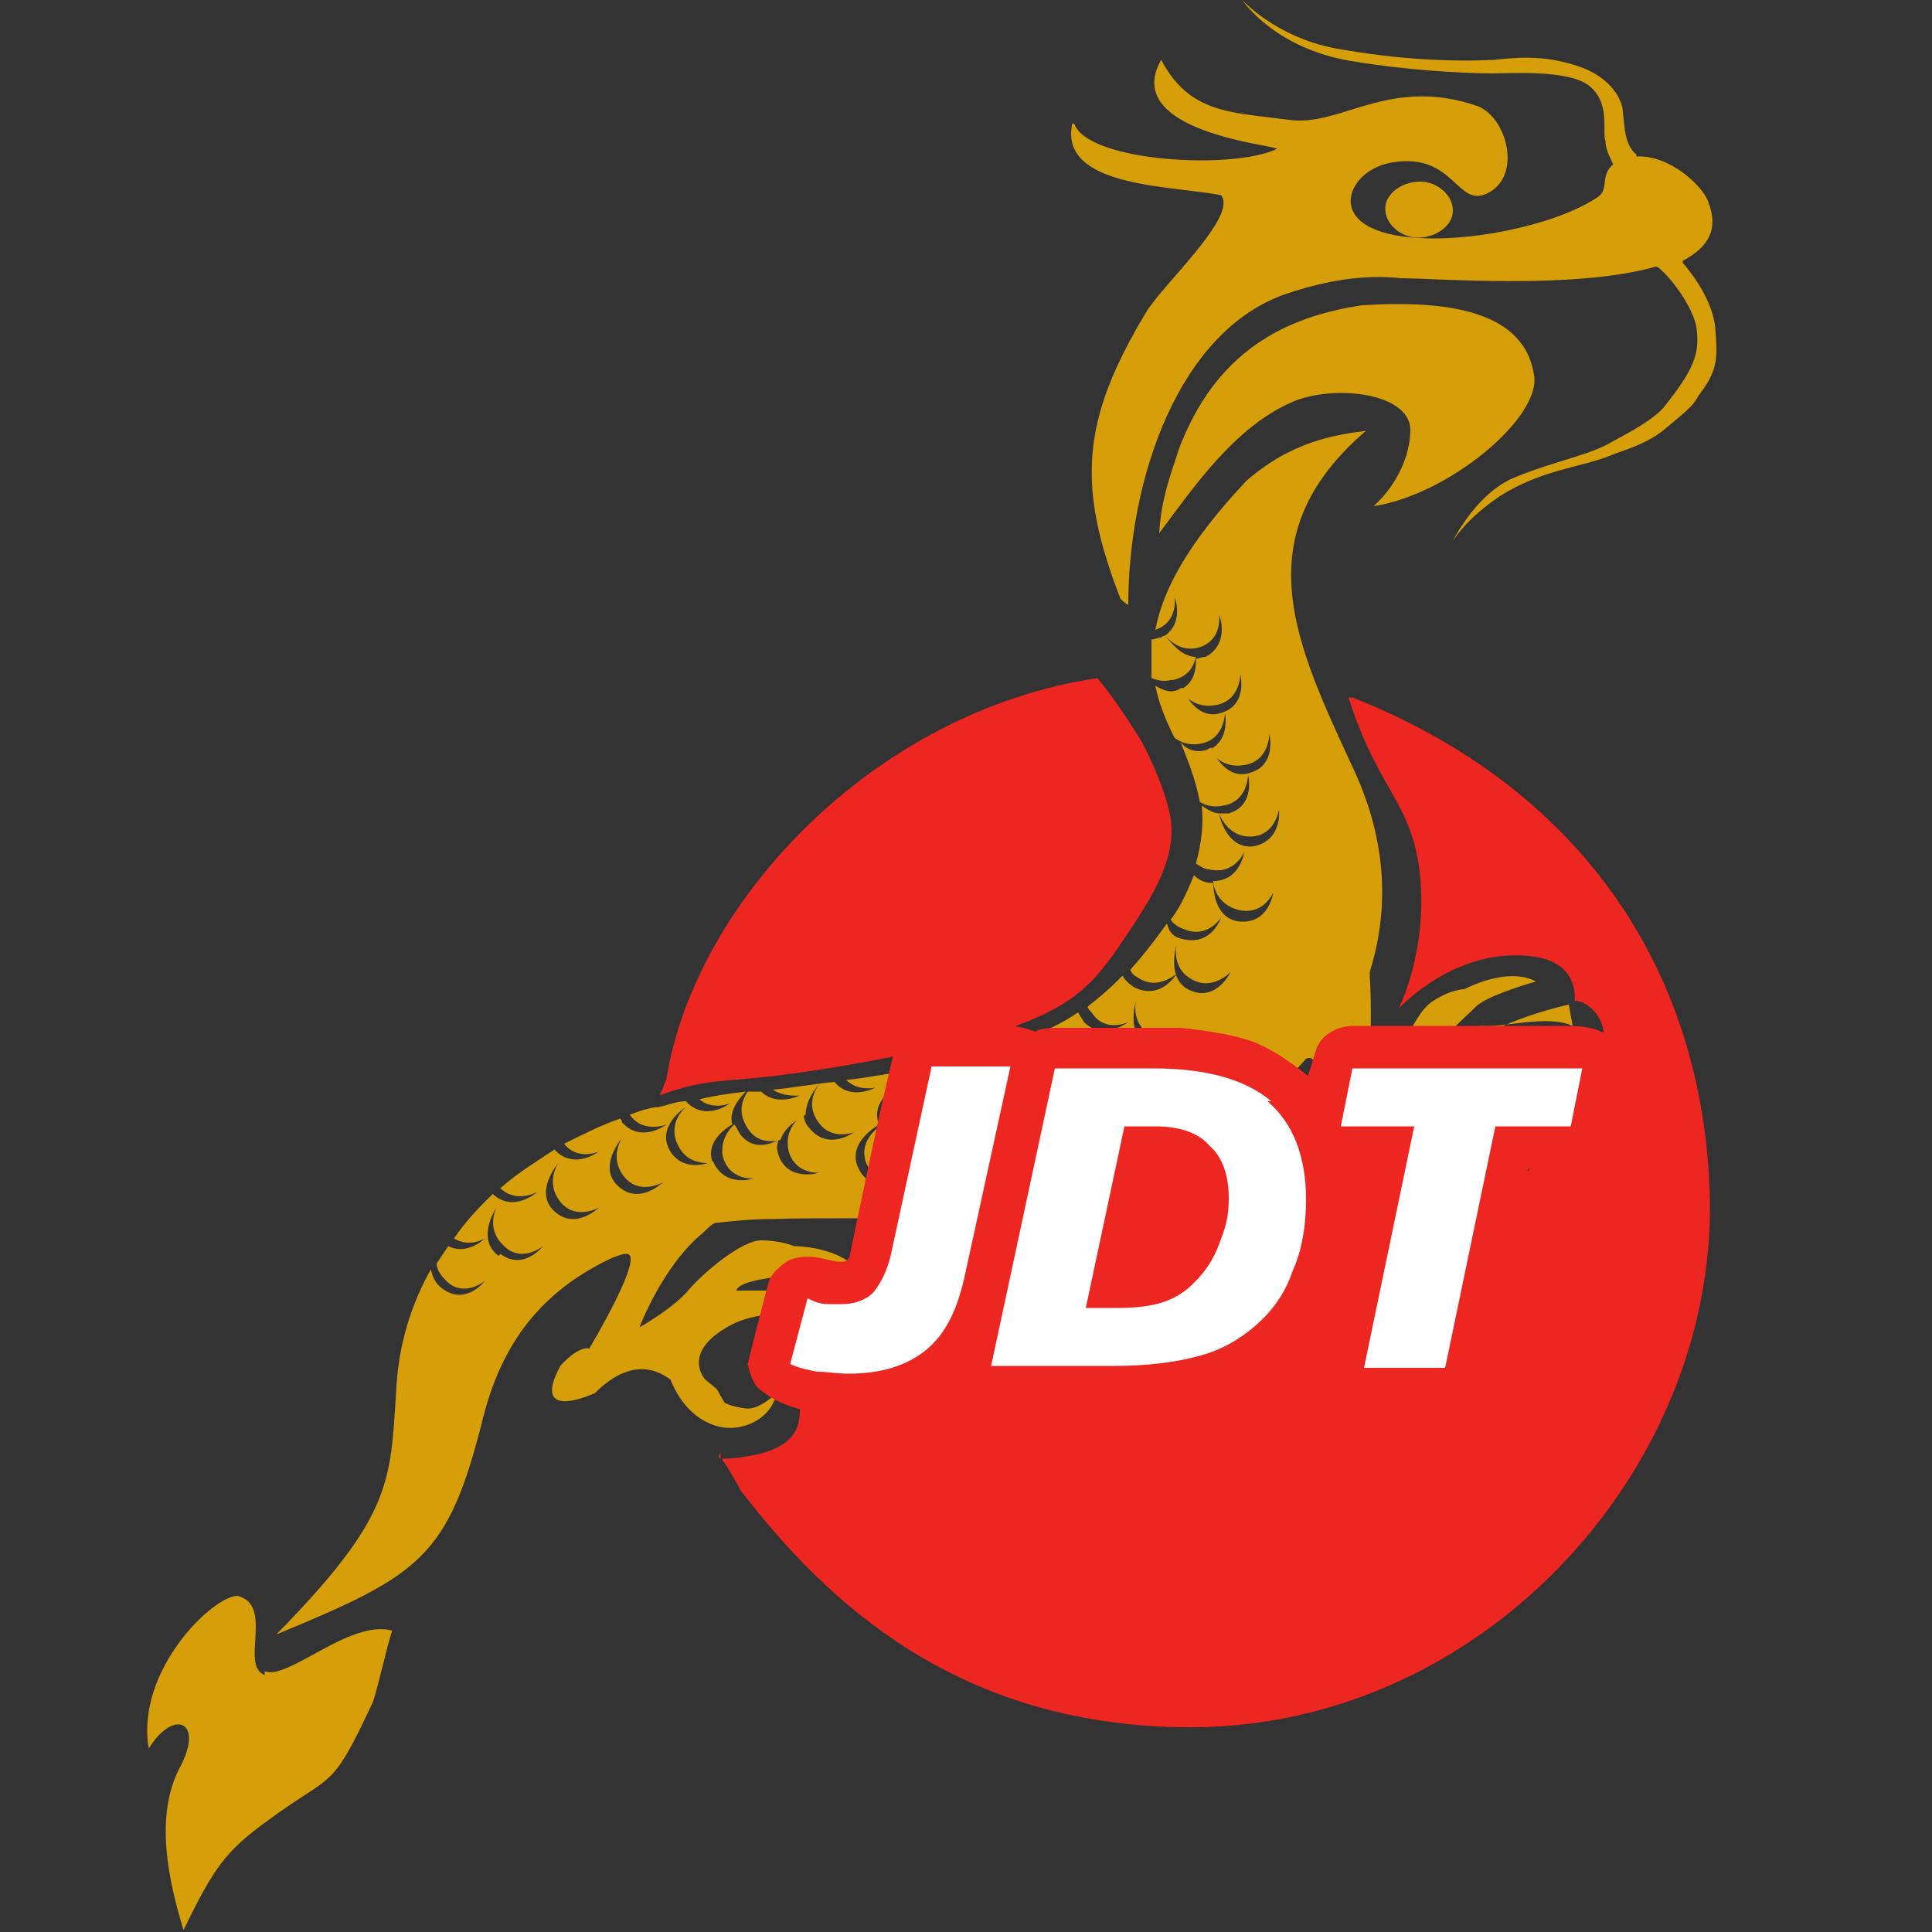 <?xml version="1.0" encoding="UTF-8"?>
<svg id="_レイヤー_1" data-name="レイヤー_1" xmlns="http://www.w3.org/2000/svg" version="1.1" viewBox="0 0 100 100">
  <rect x="0" y="0" width="100" height="100" fill="#333333" stroke="none"/>
  <!-- Generator: Adobe Illustrator 29.1.0, SVG Export Plug-In . SVG Version: 2.1.0 Build 142)  -->
  <g id="_矩形_1" data-name="矩形_1">
    <path d="M13.7,86.7c-1.3-.5.5-3.6-1.4-4.1-1.3,0-5.3,3.9-4.6,7.9,0,0,0,0,0,0,1.3-2.1,2.9-1.4,1.6,1-1.3,2.5-.6,5.8.2,8.4,1.6-3.3,2.2-4.1,4.4-5.7,3.4-2.5,3.2-1.4,5.4-6.1.3-.9.7-2.8,1-3.7-2.2-.6-5.4,2.6-6.6,2.1ZM88.8,17.3c0-1.5-1.1-3-1.7-3.7,0,0,0,0,0-.1,1.3-.7,1.9-1.6,1.3-3.1-.3-.8-2-2.4-3.7-2.3,0,0,0,0,0-.1-.6-.5-.6-1.3-.7-2.2,0-.5-.5-1.8-2.4-2.4-1.8-.6-3.3-.4-4.3-.3-2.1.1-4.9,0-8.2-.6-3.1-.6-4.8-2.5-4.8-2.5,0,0,1.7,2.6,5.9,3.2,2.4.4,5.4.6,7,.6,1,0,3.9-.2,5,.6,1.2.9.7,2.4.9,2.9,0,.4.2.8.4,1.2,0,0,0,0,0,0-.7.6-.2,1.3-.8,1.7-2.8,1.9-10,3-12.2,1.3-1.3-1-.3-2.8,1.6-3.1,3.2-.5,3.3,2.4,4.9,1.6,1.8-.9,1-3.9-.5-4.5-4.6-1.6-7.1,1.1-9.8.7-3-.4-5.1-.3-6.6-3.1-2.1,3.7,5.8,4.4,6,4.6-2.2,1.1-9.8.7-10.5-1.3,0,0,0,0-.1,0-.7,3.3,5.1,3.2,7.7,3.7.9,1.1-3.1,4.7-3.9,6.1-3.3,5.5-3.6,8.9-1.3,14.8,0,0,.3.3.4.3,0-6.5,2.6-14.2,8.2-16.1,2.1-.7,4-1,5.9-.8,1.8,0,9,.6,13.2-.6,0,0,.1,0,.2.1.7.6,1.7,2,1.9,3,.2,1.4-.1,2.2-1.7,4.2-.7.8-2.4,1.6-2.9,1.9-1.1.6-3.2,1-5,1.8-1.7.8-2.8,2.8-3,3.2.2-.3.8-1.2,2.4-2.3,2.2-1.4,4.2-1.5,5.7-2.1.7-.3,2-.6,3-1.5,1.1-.9,1.4-1.2,1.6-1.6,1-1.3,1-1.9.9-3.3ZM71.7,10.8c0,.8.8,1.5,1.7,1.5s1.8-.6,1.8-1.4c0-.8-.8-1.5-1.7-1.5s-1.8.6-1.8,1.4ZM75.1,28.2s0,0,0,0c0,0,0,0,0,0ZM81.4,53.1c-1.3-.6-3.6.1-4.7,0-.7,0-2.4,1.7-2.4,1.7-.1-.8,1.4-2,2.1-2.7.6-.6,3.1-1.3,3.1-1.3-1.5-.8-3.7.4-3.7.4,0,0-.7,0-1.6.6-.9.5-1.8,2.7-2.1,4s-1.4,3-1.4,3c0,0,.4-5.6.2-8.2,0-.1,0-.2,0-.3,1-3.2.9-6.7-.8-10.4-3-6.5-5.8-12.1.6-17.6-1.5.2-3.8.5-6.2,2.6-3,3.2-4.3,5.6-4.7,7.7,0,0,0,0,0,0,1.2-.4,1-1.7,1-1.7,0,0,.5,1.3-.5,2,.2.2.8.9,1.8.6,1.2-.4,1-1.7,1-1.7,0,0,.6,1.5-.7,2.2-.2,0-.4.1-.5.1,0,.4,0,1.2-.8,1.6.1.2.7,1,1.8.8,1.3-.2,1.3-1.6,1.3-1.6,0,0,.4,1.6-1,2-1.2.4-1.9-1-2-1.3,0,0-.1,0-.2.1-.5.2-.8,0-1.2-.2.2,1,.6,1.9,1,2.7.3.2.7.4,1.3.3,1.3-.2,1.3-1.6,1.3-1.6,0,0,.3,1.4-.8,1.9.1.2.7,1,1.8.8,1.3-.2,1.3-1.6,1.3-1.6,0,0,.4,1.6-1,2-1.2.4-1.9-1-2-1.3,0,0-.1,0-.2.1-.6.2-1.1,0-1.4-.4.4,1,.8,2,1,3.1.3.2.7.3,1.2.2,1.3-.2,1.3-1.6,1.3-1.6,0,0,.4,1.6-1,2-.2,0-.4,0-.5,0,0,0,.4,1.2,1.6,1.2,1.3,0,1.5-1.4,1.5-1.4,0,0,.2,1.6-1.3,1.9-1.4.2-1.8-1.6-1.8-1.7-.3,0-.6-.2-.9-.4.1.9,0,1.9-.3,3,.2.1.4.3.7.3,1.3.3,1.8-.9,1.8-.9,0,0-.2,1.5-1.6,1.5,0,.3.2,1.2,1.3,1.5,1.3.3,1.8-.9,1.8-.9,0,0-.2,1.6-1.7,1.5-1.3-.1-1.4-1.6-1.4-2,0,0,0,0-.1,0-.4,0-.7-.2-.9-.4-.3.7-.6,1.5-1.2,2.3.1.2.4.4.7.5,1.2.5,1.9-.6,1.9-.6,0,0-.5,1.5-2,1.1-.5-.1-.7-.4-.8-.8-.5.7-1.1,1.5-1.9,2.4.1.2.2.3.4.4,1,.7,2-.2,2-.2,0,0-.8,1.4-2.2.7-.3-.2-.5-.4-.6-.6-.1.1-.2.2-.3.3-.5.5-1,.9-1.5,1.3,0,.1.1.2.2.3.7,1.1,1.9.5,1.9.5,0,0-1.3,1-2.3,0-.1-.2-.2-.3-.3-.5-.7.5-1.6.9-2.4,1.3,0,0,0,0,0,0,.6,1.2,1.8.8,1.8.8,0,0-1.4.8-2.2-.4,0,0,0-.2-.1-.2-.9.3-1.8.6-2.8.8.6,1.2,1.8.8,1.8.8,0,0-1.4.8-2.2-.4,0,0-.1-.2-.1-.3-.8.2-1.7.3-2.5.5.6.8,1.7.6,1.7.6,0,0-1.4.8-2.2-.4,0,0,0,0,0,0-.9.1-1.8.3-2.8.4.6.6,1.5.4,1.5.4,0,0-1.3.7-2.1-.3-1.1.1-2.1.3-3.2.4.6.4,1.4.3,1.4.3,0,0-1.2.6-2-.2-.2,0-.4,0-.7,0-.2.3-.6,1,0,1.9.5.8,1.3.7,1.7.6.2-.7,1.1-1.2,1.3-1.3,0-.9.8-1.7.8-1.7,0,0-.9.9-.2,2,.7,1.1,1.9.6,1.9.6,0,0-1.3,1-2.3-.2-.2-.2-.3-.5-.3-.7-.2.1-1,.7-.8,1.8.3,1.3,1.6,1.2,1.6,1.2,0,0-1.6.5-2.1-.9-.1-.3-.1-.5,0-.8-.4.2-1.3.6-2-.3-.1-.2-.2-.4-.3-.5-.3.3-.7.8-.6,1.6.3,1.3,1.6,1.2,1.6,1.2,0,0-1.5.5-2.1-.9-.2.1-1.5.6-2.2-.5-.8-1.3.8-2.3.8-2.3,0,0-1,.8-.4,2,.5,1,1.5.9,1.8.9,0,0,0,0,0,0-.4-1,.5-1.7,1-2-.2-.7.4-1.4.7-1.7-.8.1-1.6.2-2.4.4.7.6,1.6.2,1.6.2,0,0-1.3,1-2.3-.1-.5,0-.9.2-1.4.3-.4,0-1,.2-1.5.4.7,1,1.9.5,1.9.5,0,0-1.3,1-2.3-.1,0,0,0-.1-.1-.2-.9.3-1.9.8-2.9,1.3.7.9,1.8.4,1.8.4,0,0-1.3,1-2.3-.1,0,0,0,0,0,0-.9.6-1.9,1.2-2.8,2,.8.8,1.9.2,1.9.2,0,0-1.2,1.1-2.3.1-.7.7-1.4,1.4-2,2.3.8.5,1.6,0,1.6,0,0,0-.9.9-1.9.4-.2.3-.4.6-.6.9,0,.3.2.6.5.9.9.9,2,0,2,0,0,0-1,1.3-2.2.4-.4-.3-.5-.6-.6-1-1,1.8-1.7,3.9-1.8,6.4-.3,4.6-.2,6.4-6.2,12.5,7.5-3.1,8.9-4,10.7-11.2,1.1-4.4,3.5-6.8,6.7-8.3.3-.1.5-.2.7-.2,1.1-.1-1.9,4.9-1.9,4.9,0,0-.5-.2-1.5.9-1.6,3,1.8,1.4,1.8,1.4,2.2-2.2,3.7-.8,3.9-.7.8,2,2.3,2.6,3.3,2.5,1.1-.1,2-.8,2.2-1.8,0,0-.9.9-1.6.8-.8-.1-1.1-.3-1.1-.3l-.4-.7-.6-.5s-1.3-1.4,1.3-2.8,7.4,0,7.4,0c-.8-1.1-4-1.8-4-1.8h-3.1c.3-.7,2.7-.6,3.4-1.1.7-.5,3,.2,3,.2-.9-1.4-3.4-1.4-3.4-1.4,0,0-.7-.3-1.7-.3-1,0-2.9,1.6-3.7,2.5-.8,1-2.6,2-2.6,2,0,0,1.2-3.2,3.3-4.9.3-.3.4-.4.6-.5,1-.1,1.8-.2,2.9-.2,5.1-.2,15,.6,20.5-2.7,2.8-1.5,5.3-3.4,7.2-5.6.2-.1.3,0,.3,0,.9.7.6,5,.6,5,0,0-.5,0-.9,1.5,0,3.4,2.3.4,2.3.4.9-3,3-2.4,3.2-2.4,0,0,0,0,0,0,0,0,0,0,0,0,1.7,1.4,3.2,1.3,4.1.7.9-.6,1.5-1.6,1.1-2.6,0,0-.3,1.2-1.1,1.5-.7.3-1.1.2-1.1.2l-.7-.4-.8-.2s-1.8-.6,0-3.1c1.7-2.4,6.6-3.4,6.6-3.4ZM25.8,65c-1.2-.9-.1-2.5-.1-2.5,0,0-.6,1.1.4,2,.9.9,2,0,2,0,0,0-1,1.3-2.2.4ZM28.7,62.7c-1.1-1,.2-2.5.2-2.5,0,0-.7,1,.1,2s2,.3,2,.3c0,0-1.2,1.2-2.3.2ZM32,61.4c-1.1-1,.2-2.5.2-2.5,0,0-.7,1,.1,2,.8,1,2,.3,2,.3,0,0-1.2,1.2-2.3.2ZM45.5,58.5c0,0,0-.1,0-.2-.2.2-1,.8-.7,1.8.4,1.2,1.7,1.1,1.7,1.1,0,0-1.5.6-2.1-.8-.5-1.2.8-2,1.1-2.2-.5-1.2,1-2.1,1-2.1,0,0-1,.8-.5,2,.5,1.2,1.8.9,1.8.9,0,0-1.4.8-2.2-.5ZM48.1,60.4c-.8-1.2.8-2.4.8-2.4,0,0-1,.8-.4,2,.6,1.2,1.8.8,1.8.8,0,0-1.4.8-2.2-.4ZM49.3,58.4c-1-1.1.5-2.4.5-2.4,0,0-.8.9-.1,2,.7,1.1,1.9.5,1.9.5,0,0-1.3,1-2.3-.1ZM52.1,59.9c-1.1-1,0-2.5,0-2.5,0,0-.7,1,.2,2,.9,1,2,.3,2,.3,0,0-1.1,1.2-2.3.2ZM52.6,57.4c-1-1.1.5-2.4.5-2.4,0,0-.8.9-.1,2,.7,1.1,1.9.5,1.9.5,0,0-1.3,1-2.3-.1ZM56.1,58c.9,1,2,.3,2,.3,0,0-1.1,1.2-2.3.2-1.1-.9,0-2.4,0-2.5-.8-1,.3-2.3.3-2.3,0,0-.7,1,.2,2,.9,1,2,.3,2,.3,0,0-1.1,1.2-2.3.2,0,0-.1-.1-.2-.2,0,0-.7,1.1.2,2ZM58.9,56.5c-1.1-1,0-2.5,0-2.5,0,0-.7,1,.2,2s2,.3,2,.3c0,0-1.1,1.2-2.3.2ZM59.6,54.2c-1.4-.5-.8-2.4-.8-2.4,0,0-.3,1.2.8,1.8,1.1.6,2-.4,2-.4,0,0-.7,1.5-2,1ZM61.7,51.3c-1.4-.5-.8-2.4-.8-2.4,0,0-.3,1.2.8,1.8,1.1.6,2-.4,2-.4,0,0-.7,1.5-2,1ZM79.4,19.4c-.5-3.2-4.2-3.9-8.9-3.6-4,.6-7.6,2.4-9.5,7.5-.3,1-.9,2.4-1,4.3,1.8-2.4,3.9-5.5,6.9-6.8,2.1-.9,6-.5,6.1,1.4,0,1.4-.7,2.9-1.9,4,3.9-.6,8.7-4.6,8.3-6.8ZM60.7,35.2c.9-.2,1.1-.8,1.2-1.2-.8,0-1.4-.9-1.6-1.1,0,0-.1,0-.2.1-.2,0-.3.1-.5.1,0,.7,0,1.4,0,2,.3.1.6.2,1,.1Z" fill="#d69e09"/>
  </g>
  <g id="_椭圆_1" data-name="椭圆_1">
    <path d="M57.7,49.3c1.7-2.5,3.2-4.6,2.9-6.9-.3-1.8-1.5-4-1.5-4,0,0-1.2-2-2.3-3.3-11.5,1.7-20.8,11.5-22.3,20.7,0,0-.3.9-.4.9,3.7-1.3,3-.2,12.6-2.1,7.7-1.5,9.3-2.9,11-5.3ZM37.3,75.5c0,0,0-.2,0-.3,0,0-.2.2,0,.3ZM70,36.1c0,0-.1,0-.2,0,1.5,4.8,3.3,5.4,3.7,9.2.4,3.9-1.1,6.9-1.1,6.9,0,0,2.9-3.2,6.9-2.7,2.5.3,2.2,2.3,2.2,2.3.6,0,1.4.7,1.5,1.6.1.9-.8,1.4-.8,1.4l-5.2,1.9s2.1-.3,2.6.9c.5,1.4.3,2.2-1.1,3.7-1.5,1.7-5.7.7-5.7.7l-.8,1.5c-1.6,2.3-3.1,1.8-4.5,1.1-2.2-.9-.9-5.3-.9-5.3-6.2,7.2-20.3,7-20.3,7,.3.5-.4,1.2-.2,1.3s.8,1.5.4,2.4c-.5.9-1.3.5-1.3.5-.3-.7-6.5-.1-5.6.3.9.4,1.8,1.2,1.8,2,0,.8,0,2-2.3,2.5-1,.2-1.4.2-1.7.2,0,.2.1.2.1.2,0,0,.8,1.3.8,1.4,4.6,6,11.3,12.1,22.8,12.3,15.3.3,27.7-13.1,27.4-27.4-.3-12.2-7.1-21.4-18.5-25.9Z" fill="#ee2621"/>
  </g>
  <g id="_形状_1" data-name="形状_1">
    <path d="M83.6,53.9c-.6-.6-1.4-.8-2.4-.8-1,0-11.2,0-11.2,0,0,0-1.5,0-1.9,1.3-.4,1.3-.4,1.3-.4,1.3,0,0-1.5-1.3-2.9-1.8-1.4-.5-3.7-.7-3.7-.7h-6.4c0,0-.9,0-1.1.2,0,0-.8-.3-1.3-.3s-4,0-4,0c0,0-1.7,0-2,1.3-.4,1.3-2.3,10.5-2.3,10.5,0,0,0,.5-.6.4-.5,0-1.4-.5-2.5-.1,0,0-.8.4-1.1,1.1-.2.7-1.1,4.3-1.1,4.3,0,0,.2,1,.6,1.3s1.3,1.1,3.7,1.3c2.4.3,5.7-.7,6.3-1.6,0,0,.8,1.2,1.8,1.3,1,0,8.1,0,8.1,0,0,0,7.9,0,10.1-6.6l-.9,4.3s0,2.3,2.1,2.3,4.3,0,4.3,0c0,0,1.6-.1,1.9-1.2s2.4-11.2,2.4-11.2h2.3c0,0,1.6-.1,1.9-1.2s.9-4.1.9-4.1c0,0,0-.8-.5-1.3Z" fill="#ee2621"/>
  </g>
  <g id="JDT">
    <path d="M48.2,55.3l-2.1,9.7c-.2.8-.5,1.4-.9,1.9-.4.4-1,.6-1.6.6s-.5,0-.8,0c-.3,0-.6-.1-1-.3l-.9,3.4c.4.2.9.3,1.4.4.5,0,1,.1,1.6.1,1.7,0,3-.4,4-1.2,1-.8,1.6-2,2-3.7l2.4-11h-4.1ZM65.8,57c-1.3-1.1-3.3-1.7-6.1-1.7h-5.1l-3.3,15.4h6.4c1.7,0,3.2-.2,4.3-.5,1.2-.3,2.2-.9,3-1.6.8-.7,1.5-1.6,1.9-2.8.5-1.1.7-2.4.7-3.7,0-2.3-.7-4-2-5.1ZM63.1,64.4c-.3.8-.7,1.4-1.3,2-.5.5-1,.8-1.6,1-.6.2-1.4.3-2.3.3h-1.7l2-9.4h1.6c1.2,0,2.2.3,2.8,1,.7.6,1,1.6,1,2.7s-.2,1.6-.5,2.4ZM70,55.3l-.6,3h3.8l-2.6,12.5h4.2l2.6-12.5h3.9l.6-3h-11.9Z" fill="#fff"/>
  </g>
</svg>